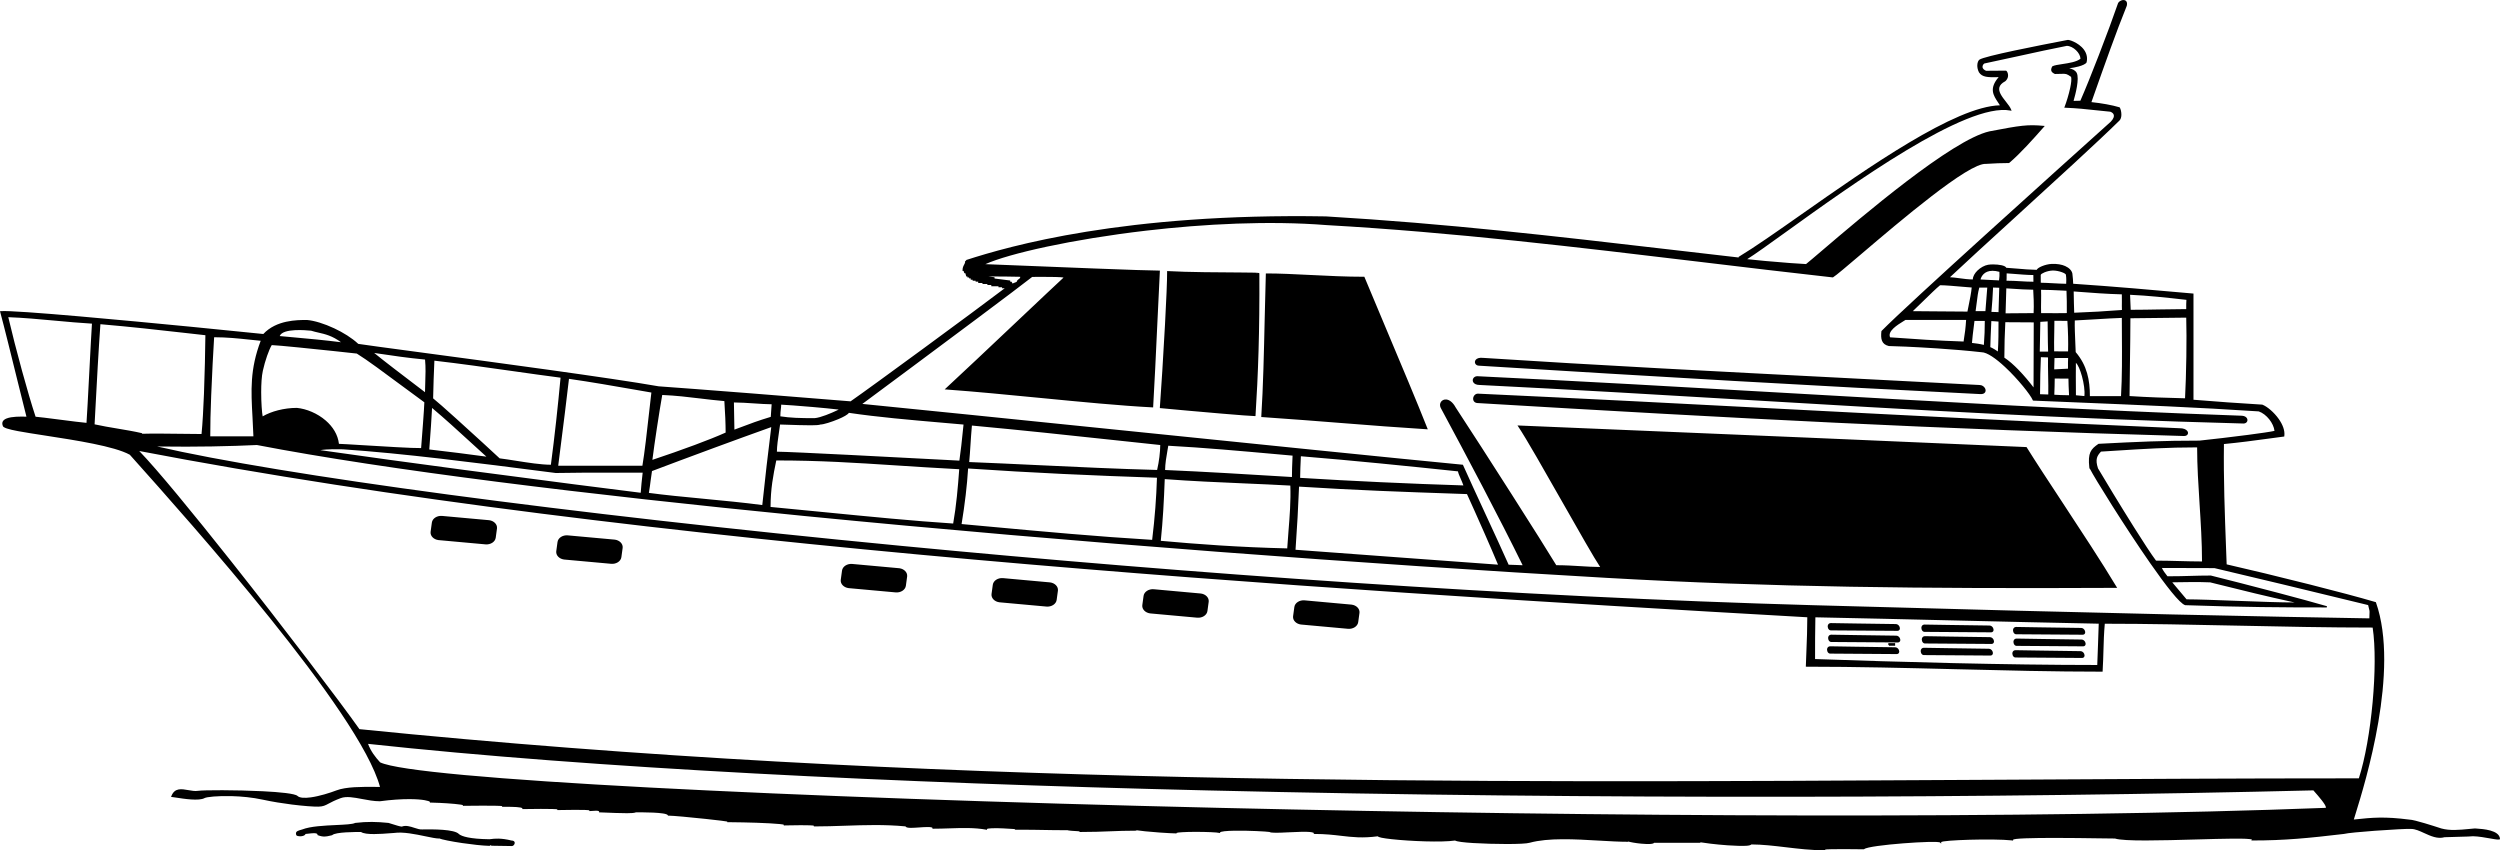 <?xml version="1.0" encoding="utf-8"?>
<!-- Generator: Adobe Illustrator 21.1.0, SVG Export Plug-In . SVG Version: 6.00 Build 0)  -->
<svg version="1.1" id="MYAC" xmlns="http://www.w3.org/2000/svg" xmlns:xlink="http://www.w3.org/1999/xlink" x="0px" y="0px"
	 viewBox="0 0 428.741 145.823" enable-background="new 0 0 428.741 145.823" xml:space="preserve">
<g>
	<path fill-rule="evenodd" clip-rule="evenodd" d="M300.35,144.817c-0.108,0.134-0.431,0.207-0.897,0.234
		c-0.378,0.022-0.863,0.021-1.405,0.005c-0.543-0.016-1.14-0.048-1.743-0.087
		c-2.044-0.135-4.195-0.43-4.695-0.519v0.084h-7.938c-0.076,0.116-0.282,0.178-0.572,0.202
		c-0.207,0.017-0.466,0.018-0.75,0.008c-0.278-0.01-0.585-0.031-0.895-0.059
		c-0.949-0.085-1.913-0.269-2.23-0.372v0.053c-1.495,0-3.214-0.101-5.012-0.205
		c-4.128-0.241-8.675-0.507-11.879,0.368v0c-0.459,0.152-2.032,0.217-3.923,0.217v0
		c-1.865,0-4.046-0.063-5.777-0.168c-1.581-0.096-2.799-0.243-3.092-0.429c-2.33,0.343-7.743,0.11-10.869-0.231
		c-0.706-0.077-1.297-0.16-1.712-0.243c-0.35-0.07-0.587-0.154-0.68-0.252
		c-2.642,0.346-4.364,0.143-6.27-0.082c-1.317-0.155-2.723-0.321-4.586-0.321h-0.13l0.024-0.128
		c0.012-0.064-0.125-0.118-0.364-0.163c-0.791-0.148-2.525-0.063-4.09,0.015c-1.506,0.074-2.861,0.141-3.163-0.067
		c-0.452-0.077-3.627-0.258-5.982-0.214c-1.348,0.025-2.413,0.113-2.484,0.311l-0.034,0.096l-0.097-0.028
		c-0.368-0.106-2.246-0.181-4.02-0.181c-0.86,0-1.695,0.018-2.32,0.059c-0.573,0.037-0.953,0.079-0.975,0.118
		l-0.013,0.089h-0.093c-0.468,0-1.61-0.068-2.825-0.151c-1.687-0.116-3.52-0.309-3.977-0.393v0.076
		c-1.822,0-3.159,0.053-4.531,0.107c-1.454,0.058-2.952,0.117-5.108,0.117h-0.108v-0.108
		c0-0.032-0.725-0.037-1.325-0.094c-0.357-0.034-0.677-0.063-0.837-0.12v0.017c-1.742,0-2.8-0.02-3.911-0.041
		c-1.218-0.022-2.503-0.047-4.915-0.047l-0.107,0l-0-0.108c0-0.007-0.954-0.063-2.006-0.117
		c-0.346-0.018-0.701-0.031-1.035-0.035c-0.334-0.004-0.654,0-0.929,0.015c-0.476,0.027-0.803,0.07-0.803,0.137
		v0.13l-0.128-0.024c-1.975-0.371-4.135-0.3-6.35-0.227c-0.918,0.03-1.845,0.061-2.765,0.061h-0.108v-0.108
		c0-0.138-0.36-0.18-0.867-0.18v0c-0.418,0-0.926,0.036-1.429,0.071c-0.496,0.035-0.988,0.069-1.386,0.069
		c-0.497,0-0.86-0.061-0.949-0.253c-3.586-0.342-7.013-0.225-10.43-0.109c-1.724,0.058-3.445,0.117-5.175,0.117
		h-0.108v-0.108c0-0.082-1.088-0.102-2.247-0.102c-0.826,0-1.668,0.019-2.222,0.031
		c-0.282,0.006-0.492,0.011-0.579,0.011h-0.108v-0.108c0-0.087-1.039-0.176-2.422-0.256
		c-2.8-0.162-6.961-0.197-7.165-0.197h-0.108v-0.108c0-0.032-1.697-0.231-3.699-0.45
		c-2.593-0.285-5.687-0.563-6.393-0.563h-0.07l-0.029-0.065c-0.238-0.542-4.639-0.503-5.404-0.497l-0.086,0.001
		c-0.215,0.106-0.781,0.144-1.497,0.144c-1.174,0-2.787-0.068-3.792-0.111c-0.451-0.019-0.779-0.033-0.891-0.033
		h-0.108v-0.108c0-0.141-0.255-0.177-0.556-0.177c-0.203,0-0.429,0.019-0.625,0.036
		c-0.154,0.013-0.291,0.025-0.392,0.025h-0.108v-0.108c0-0.08-1.191-0.1-2.446-0.1
		c-0.877,0-1.765,0.018-2.343,0.029c-0.291,0.006-0.509,0.01-0.595,0.01h-0.108v-0.108
		c0-0.076-1.401-0.095-2.827-0.095c-0.983,0-1.952,0.017-2.539,0.027c-0.266,0.004-0.457,0.008-0.523,0.008
		l-0.108,0l-0-0.108c0-0.259-1.742-0.287-2.743-0.287v-0l-0.439,0.002l-0.184,0.001l-0.108,0.001
		v-0.108c0-0.072-1.664-0.089-3.317-0.089c-1.06,0-2.086,0.014-2.717,0.022l-0.583,0.007h-0.108v-0.108
		c0-0.061-0.614-0.143-1.425-0.223c-1.549-0.153-3.779-0.229-4.128-0.229l-0.101,0l-0.007-0.101l-0.001-0.01
		c-0.022-0.09-0.327-0.198-0.886-0.297c-0.615-0.109-1.515-0.183-2.668-0.183c-1.345,0-3.033,0.101-5.01,0.365
		l-0.014,0.001c-1.017,0-2.059-0.198-3.052-0.386c-1.393-0.264-2.69-0.509-3.65-0.154
		c-1.032,0.381-1.621,0.696-2.065,0.934c-0.613,0.327-0.96,0.513-1.781,0.53
		c-0.788,0.016-2.525-0.107-4.549-0.361c-1.582-0.199-3.343-0.478-4.966-0.833
		c-1.803-0.394-3.7-0.567-5.355-0.611c-2.41-0.064-4.298,0.141-4.636,0.333
		c-0.95,0.54-3.603,0.123-4.931-0.085c-0.32-0.05-0.561-0.088-0.68-0.097l-0.145-0.01l0.052-0.136
		c0.562-1.454,1.717-1.248,2.914-1.034v-0c0.56,0.1,1.132,0.202,1.638,0.123
		c0.961-0.15,6.566-0.157,11.091,0.067c3.016,0.149,5.567,0.408,5.984,0.803c0.38,0.361,1.253,0.39,2.275,0.251
		c1.499-0.203,3.304-0.773,4.406-1.197c1.651-0.637,4.398-0.617,6.636-0.6c0.277,0.002,0.539,0.004,0.839,0.004
		c-3.482-12.857-32.653-45.494-42.421-56.422l-0.488-0.546c-2.639-1.459-9.283-2.483-14.525-3.291
		c-1.777-0.274-3.394-0.523-4.649-0.758c-1.589-0.297-2.595-0.591-2.61-0.919
		c-0.244-0.636,0.082-1.022,0.661-1.254c0.886-0.354,2.39-0.325,3.199-0.31l0.198,0.004
		c-0.237-0.89-0.822-3.264-1.51-6.058c-1.043-4.237-2.326-9.444-2.993-11.907L0,53.375l0.128-0.012
		c1.175-0.109,6.694,0.3,13.508,0.893c12.1,1.053,28.339,2.69,31.521,3.024
		c2.238-2.405,5.804-2.404,7.396-2.402v-0h0.099l0.009,0c1.23,0.1,2.958,0.633,4.649,1.425
		c1.536,0.719,3.047,1.653,4.13,2.671c1.106,0.174,5.092,0.709,10.448,1.427
		c12.625,1.692,32.868,4.407,41.073,5.852c2.233,0.152,9.031,0.672,16.029,1.22
		c6.738,0.527,13.66,1.08,16.882,1.355c1.809-1.255,7.044-5.063,12.482-9.053
		c5.632-4.132,11.478-8.457,13.961-10.343h-0.354h-0.108v-0.108v-0.06h-0.509h-0.108v-0.108v-0.06h-1.125h-0.108
		v-0.108v-0.116h-0.564h-0.108v-0.108V48.702h-0.733h-0.108v-0.108V48.534h-0.621l-0.108,0l-0-0.108V48.31h-0.34
		h-0.108v-0.108v-0.06h-0.397h-0.108v-0.108v-0.06h-0.228h-0.108l-0-0.108v-0.116h-0.172h-0.108v-0.108v-0.06
		h-0.172h-0.108v-0.108v-0.06h-0.116h-0.084l-0.021-0.082c-0.047-0.188-0.093-0.336-0.141-0.478h-0.091h-0.076
		l-0.025-0.072l-0.044-0.123h0c-0.027-0.073-0.049-0.135-0.062-0.197h-0.073h-0.108v-0.108
		c0-0.462,0.141-0.721,0.268-0.956l0.001-0.001c0.094-0.173,0.18-0.332,0.18-0.557v-0.108h0.108h0.06v-0.06v-0.078
		l0.075-0.024c3.619-1.171,10.382-3.187,20.563-4.835c10.178-1.647,23.775-2.925,41.062-2.624h0.004
		c20.802,1.236,39.173,3.376,58.932,5.677c3.885,0.452,7.825,0.912,11.847,1.371v-0.048v-0.061l0.053-0.032
		c2.688-1.617,6.451-4.26,10.712-7.252c11.412-8.013,26.397-18.535,34.043-18.706
		c-0.1-0.161-0.207-0.322-0.313-0.481c-0.813-1.223-1.592-2.394,0.093-4.349l-0.406,0.004
		c-1.356,0.02-2.424,0.036-2.974-0.841l-0.005-0.009c-0.209-0.419-0.285-0.839-0.275-1.195
		c0.013-0.455,0.168-0.818,0.364-0.959l0,0c0.4-0.299,2.928-0.905,5.983-1.556
		c3.054-0.65,6.634-1.347,9.135-1.825l0.002-0c0.063-0.011,0.167-0.002,0.298,0.028
		c0.381,0.088,1.056,0.361,1.67,0.816c0.619,0.459,1.18,1.105,1.328,1.939c0.057,0.322,0.053,0.671-0.034,1.047
		l-0.009,0.025c-0.137,0.265-0.685,0.511-1.351,0.694c-0.51,0.141-1.095,0.25-1.615,0.306
		c0.566,0.149,0.996,0.311,1.282,0.801l0.004,0.009c0.235,0.499,0.186,1.397,0.028,2.341
		c-0.145,0.867-0.383,1.778-0.574,2.445c0.145-0.002,0.317-0.007,0.492-0.012c0.237-0.006,0.481-0.013,0.671-0.015
		c0.828-1.876,2.015-4.827,3.185-7.853c1.276-3.299,2.533-6.693,3.284-8.887l0.009-0.02
		c0.15-0.254,0.454-0.443,0.745-0.496c0.128-0.023,0.257-0.021,0.372,0.012c0.121,0.035,0.227,0.105,0.301,0.214
		c0.109,0.159,0.148,0.401,0.069,0.742l-0.005,0.016c-1.782,4.386-3.877,10.321-5.638,15.312l-0.423,1.199
		c0.889,0.094,1.758,0.218,2.559,0.364c0.841,0.153,1.607,0.33,2.247,0.521l0.062,0.049
		c0.154,0.263,0.281,0.775,0.27,1.258c-0.009,0.379-0.104,0.747-0.338,0.977
		c-3.695,3.634-11.249,10.528-18.012,16.701c-4.487,4.095-8.628,7.875-11.048,10.159
		c0.482,0.021,1.023,0.093,1.595,0.17c0.739,0.099,1.531,0.206,2.307,0.215c0.038-0.548,0.356-1.08,0.795-1.514
		c0.53-0.524,1.243-0.91,1.847-1.009h0c0.242-0.039,0.54-0.058,0.853-0.058c0.492,0,1.028,0.047,1.449,0.14
		c0.417,0.091,0.731,0.237,0.809,0.437c0.698,0.043,1.341,0.098,1.972,0.152c1.067,0.092,2.102,0.182,3.248,0.199
		c0.097-0.207,0.448-0.439,0.901-0.625c0.491-0.201,1.112-0.363,1.647-0.387c0.982-0.044,1.764,0.11,2.342,0.368
		c0.709,0.317,1.118,0.794,1.222,1.26l0.002,0.01c0.044,0.336,0.074,0.635,0.096,0.931
		c0.02,0.264,0.034,0.535,0.047,0.832c3.556,0.24,6.936,0.503,10.288,0.782
		c3.303,0.275,6.706,0.578,10.243,0.893l0.099,0.009l-0,0.098c-0.011,2.414-0.004,5.516,0.002,8.642
		c0.007,3.412,0.014,6.855-0.002,9.468c4.741,0.391,7.218,0.548,11.232,0.801l0.547,0.035l0.031,0.007
		c0.806,0.307,1.996,1.292,2.824,2.472c0.647,0.922,1.078,1.968,0.943,2.912l-0.012,0.081l-0.081,0.01
		c-0.913,0.119-1.815,0.242-2.702,0.362c-2.482,0.337-4.855,0.659-7.56,0.918
		c-0.082,5.984,0.145,12.011,0.368,17.965c0.033,0.891,0.067,1.782,0.099,2.669
		c3.57,0.811,9.064,2.136,14.296,3.461c4.34,1.099,8.503,2.2,11.241,3.01l0.053,0.016l0.018,0.052
		c4.096,11.684-1.848,30.899-3.496,36.227c-0.131,0.423-0.236,0.76-0.305,0.995
		c1.644-0.179,2.961-0.308,4.38-0.329c1.462-0.021,3.031,0.072,5.177,0.346c0.808,0.004,4.344,1.155,5.25,1.45
		v0l0.211,0.068c1.456,0.4,3.063,0.246,4.702,0.089c0.356-0.034,0.716-0.069,1.029-0.094h0.016l0.202,0.013
		c1.206,0.079,3.99,0.261,4.102,1.768l-0.003,0.032c-0.045,0.192-0.687,0.077-1.552-0.077
		c-0.942-0.168-2.17-0.388-3.086-0.4c-0.608,0.051-1.067,0.061-1.938,0.082
		c-0.655,0.015-1.548,0.037-2.928,0.086c-1.192,0.345-2.386-0.203-3.51-0.718c-0.779-0.357-1.525-0.699-2.19-0.699
		l-0.013-0.001c-0.466-0.055-3.443,0.105-6.276,0.314c-2.399,0.177-4.691,0.391-5.261,0.54l-0.015,0.003
		c-3.04,0.358-5.579,0.639-8.04,0.829c-2.465,0.191-4.858,0.292-7.608,0.292h-0.237l0.129-0.148
		c-0.533-0.281-4.875-0.159-9.698-0.023c-5.787,0.163-12.263,0.345-13.804-0.165
		c-0.569-0-1.6-0.015-2.877-0.034c-2.087-0.03-4.841-0.07-7.426-0.07c-3.807,0-7.17,0.068-7.17,0.332
		v0.122l-0.121-0.015l-0.189-0.022c-1.444-0.156-4.456-0.182-7.115-0.105c-2.596,0.076-4.848,0.227-4.904,0.421
		v0.251l-0.184-0.184l-0.001-0.002l-0.001-0.002c-0.202-0.211-3.249-0.107-6.353,0.135
		c-3.107,0.242-6.253,0.629-6.658,0.986l-0.005,0.005l-0.074,0.03l-0.535-0.007
		c-0.636-0.009-1.72-0.026-2.831-0.026c-1.629,0-3.251,0.018-3.251,0.093v0.108h-0.108
		c-2.283,0-4.517-0.267-6.685-0.525C304.206,145.056,302.243,144.823,300.35,144.817L300.35,144.817z M75.29,143.805
		c-0.505,0-1.339-0.175-2.318-0.38c-1.699-0.356-3.842-0.804-5.4-0.574l-0.016,0.001
		c-0.109,0-0.371,0.021-0.719,0.049c-1.389,0.111-4.157,0.333-4.921-0.217h-0.042v-0
		c-0.88-0.001-4.314-0.004-4.893,0.531l-0.051,0.027c-0.126,0.026-0.242,0.054-0.353,0.08l-0.001,0.001
		c-0.619,0.146-1.13,0.267-2.06-0.085l-0.07-0.026v-0.074c0-0.193-0.272-0.248-0.619-0.248
		c-0.292,0-0.633,0.042-0.93,0.078c-0.188,0.023-0.359,0.044-0.493,0.052c-0.02,0.06-0.056,0.112-0.105,0.159
		c-0.09,0.086-0.227,0.148-0.38,0.188c-0.146,0.038-0.311,0.057-0.466,0.057v-0
		c-0.265,0-0.513-0.058-0.62-0.171l-0.024-0.04c-0.164-0.491,0.07-0.664,0.502-0.807
		c0.1-0.033,0.198-0.062,0.303-0.092l0.213-0.062c1.399-0.552,3.811-0.666,5.828-0.761
		c1.514-0.071,2.805-0.132,3.238-0.354l0.036-0.011c1.029-0.122,1.943-0.173,2.853-0.168
		c0.908,0.005,1.814,0.066,2.831,0.168l0.02,0.004c0.16,0.046,0.373,0.114,0.605,0.187v-0
		c0.614,0.195,1.368,0.434,1.666,0.444c0.693-0.268,1.443-0.024,2.156,0.208c0.49,0.16,0.963,0.314,1.362,0.278
		l0.009-0.001l0.308-0.003c1.313-0.016,5.263-0.064,5.987,0.816c0.254,0.193,0.704,0.394,1.502,0.555
		c0.819,0.166,1.997,0.288,3.692,0.313v-0c0.067,0,0.163-0.013,0.288-0.029c0.554-0.073,1.657-0.216,3.538,0.253
		c0.267,0.004,0.417,0.098,0.485,0.228c0.038,0.072,0.048,0.154,0.038,0.234c-0.01,0.074-0.039,0.15-0.08,0.217
		c-0.101,0.165-0.283,0.29-0.467,0.265l-0.581-0.011c-0.75-0.015-2.024-0.042-2.726-0.042v0
		c-0.185,0-0.32-0.091-0.373-0.104l-0.02,0.001c-0.003,0.003-0.005,0.007-0.005,0.014v0.111l-0.111-0.003
		c-1.228-0.035-3.012-0.241-4.638-0.478c-1.873-0.273-3.546-0.616-3.978-0.805V143.805L75.29,143.805z
		 M63.999,129.263c0.37,0.548,0.783,1.036,1.19,1.475c5.839,2.86,69.476,6.061,143.926,7.806
		c65.531,1.537,139.433,1.945,189.671,0.001l0.004-0c0.069,0,0.099-0.025,0.099-0.069h-0
		c0-0.484-1.354-2.018-1.927-2.667c-0.097-0.11-0.175-0.197-0.224-0.262c-53.14,1.32-123.108,1.602-189.646,0.009
		c-53.8-1.288-105.36-3.803-143.972-7.986C63.349,128.192,63.655,128.753,63.999,129.263L63.999,129.263z
		 M39.581,96.182c8.979,11.331,18.671,24.066,22.06,28.864c96.616,9.765,187.936,9.227,279.676,8.685
		c21.051-0.124,42.125-0.249,63.217-0.249c1.083-3.35,1.922-8.224,2.364-13.066
		c0.439-4.805,0.489-9.576,0.005-12.789c-7.585-0.001-15.454-0.168-23.272-0.333
		c-7.707-0.163-15.366-0.325-22.667-0.326c-0.147,1.677-0.186,3.05-0.227,4.514
		c-0.031,1.098-0.063,2.247-0.143,3.606l-0.006,0.102h-0.102c-8.264,0-16.679-0.212-25.129-0.424
		c-8.517-0.214-17.07-0.429-25.553-0.429h-0.112l0.004-0.111c0.028-0.844,0.061-1.676,0.094-2.501
		c0.08-2.012,0.159-3.983,0.155-5.865c-43.027-2.451-93.043-5.451-143.091-9.909
		c-49.952-4.449-99.921-10.35-142.975-18.604C26.98,80.545,33.094,87.997,39.581,96.182L39.581,96.182z
		 M311.33,105.867c-0.052,2.28-0.053,4.809-0.053,7.157c7.189,0.253,15.373,0.507,23.712,0.699
		c8.346,0.191,16.853,0.32,24.682,0.321c0.043-1.123,0.088-2.298,0.129-3.472c0.043-1.223,0.085-2.445,0.123-3.611
		c-8.195-0.162-16.569-0.361-24.908-0.56C327.027,106.211,319.066,106.021,311.33,105.867L311.33,105.867z
		 M323.839,110.632v-0.224v-0.108h0.108h0.953h0.108v0.108v0.224v0.108h-0.108h-0.953v-0.108H323.839L323.839,110.632z
		 M345.752,108.776c-0.223-0.006-0.393-0.178-0.473-0.392c-0.031-0.083-0.05-0.173-0.053-0.263
		c-0.003-0.091,0.01-0.182,0.041-0.264h0c0.069-0.184,0.223-0.324,0.483-0.337h0.006
		c1.443,0.02,2.871,0.046,4.286,0.07c2.325,0.041,4.616,0.081,6.866,0.098c0.287,0.001,0.514,0.201,0.624,0.429
		c0.037,0.078,0.062,0.161,0.07,0.241c0.009,0.084,0.001,0.166-0.026,0.238v0.001
		c-0.054,0.143-0.177,0.246-0.382,0.258l-0.006,0c-1.523,0-3.455-0.02-5.434-0.039
		c-2.054-0.02-4.163-0.042-5.998-0.042L345.752,108.776L345.752,108.776z M330.036,108.365
		c-0.223-0.006-0.393-0.178-0.473-0.392c-0.031-0.083-0.05-0.173-0.053-0.263
		c-0.003-0.091,0.01-0.182,0.041-0.264h0c0.069-0.184,0.223-0.324,0.483-0.337h0.006
		c1.443,0.02,2.871,0.046,4.286,0.07c2.325,0.041,4.616,0.081,6.866,0.098c0.287,0.001,0.514,0.201,0.624,0.429
		c0.037,0.078,0.062,0.161,0.07,0.242c0.009,0.084,0.001,0.166-0.026,0.238v0.001
		c-0.054,0.143-0.177,0.246-0.382,0.258l-0.006,0c-1.523,0-3.455-0.02-5.434-0.039
		c-2.054-0.021-4.163-0.042-5.998-0.042L330.036,108.365L330.036,108.365z M313.971,108.111
		c-0.223-0.006-0.393-0.178-0.473-0.392c-0.031-0.083-0.05-0.173-0.053-0.262
		c-0.003-0.091,0.01-0.182,0.041-0.264h0c0.069-0.184,0.223-0.324,0.483-0.337h0.006
		c1.443,0.02,2.871,0.045,4.286,0.07c2.325,0.041,4.616,0.081,6.866,0.098c0.287,0.001,0.514,0.201,0.624,0.429
		c0.037,0.078,0.062,0.161,0.07,0.241c0.009,0.084,0.001,0.166-0.026,0.238v0.001
		c-0.054,0.143-0.177,0.246-0.382,0.258l-0.006,0c-1.523,0-3.454-0.019-5.434-0.039
		c-2.054-0.02-4.163-0.042-5.998-0.042L313.971,108.111L313.971,108.111z M36.351,76.562
		c-2.729,0.046-5.829,0.058-9.391,0.009c21.078,4.87,69.79,11.473,127.371,17.02
		c49.617,4.779,105.821,8.774,156.604,10.199c26.917,0.755,46.587,1.248,61.629,1.588
		c14.98,0.339,25.376,0.526,33.773,0.671c0.002-0.398,0.016-0.649,0.025-0.831
		c0.024-0.443,0.024-0.468-0.236-1.449c-0.597-0.155-7.671-1.872-14.507-3.517
		c-4.875-1.173-9.64-2.312-11.848-2.821c-1.244,0-2.578-0.006-3.998-0.012c-1.535-0.006-3.171-0.013-5.018-0.014
		c0.254,0.526,0.589,0.951,0.857,1.292v0l0.105,0.135c1.677-0.001,2.865-0.035,4.003-0.068
		c1.069-0.031,2.098-0.06,3.42-0.06l0.026,0.003c2.191,0.546,6.986,1.767,11.629,2.994
		c3.082,0.815,6.105,1.634,8.27,2.264l-0.03,0.211c-3.887,0-7.426-0.011-11.271-0.065
		c-3.831-0.054-7.948-0.151-12.99-0.322l-0.026-0.004c-0.909-0.261-3.297-3.331-5.976-7.174h-0.001
		c-4.408-6.323-9.635-14.759-10.319-16.145c-0.093-0.033-0.104-0.134-0.112-0.223h-0.02l-0.01-0.097
		c-0.133-1.241-0.074-2.015,0.183-2.596c0.26-0.587,0.714-0.966,1.371-1.418l0.056-0.019
		c3.311-0.175,6.076-0.312,8.794-0.405c2.718-0.093,5.383-0.142,8.487-0.142c2.268-0.238,5.58-0.626,8.321-0.984
		c2.094-0.274,3.851-0.528,4.548-0.685c-0.078-0.658-0.415-1.372-0.898-1.98
		c-0.494-0.623-1.138-1.133-1.807-1.362c-10.33-0.681-20.926-1.117-31.627-1.557
		c-2.337-0.096-4.68-0.193-7.025-0.292l-0.069-0.003l-0.026-0.063c-0.403-0.956-2.557-3.646-4.761-5.699
		c-1.527-1.422-3.071-2.535-4.05-2.535l-0.012-0.001c-2.318-0.265-5.003-0.482-7.503-0.649
		c-4.049-0.27-7.61-0.409-8.345-0.409l-0.024-0.003c-0.626-0.146-0.981-0.453-1.161-0.895
		c-0.174-0.428-0.177-0.979-0.107-1.632l0.03-0.064c4.601-4.678,30.316-27.796,38.233-34.914l1.063-0.956
		c0.255-0.265,0.412-0.504,0.49-0.716c0.059-0.163,0.071-0.309,0.043-0.436
		c-0.027-0.124-0.093-0.234-0.189-0.326c-0.104-0.1-0.244-0.182-0.408-0.243
		c-0.934-0.085-1.751-0.174-2.542-0.26c-1.617-0.176-3.13-0.341-5.208-0.426l-0.151-0.006l0.055-0.141
		c0.294-0.757,0.718-2.098,0.964-3.262c0.17-0.805,0.255-1.52,0.153-1.884c-0.771-0.548-0.877-0.545-1.723-0.515
		c-0.261,0.009-0.592,0.022-1.032,0.022l-0.049-0.012l-0.058-0.03c-0.039-0.02-0.084-0.043-0.126-0.067
		c-0.295-0.168-0.649-0.477-0.252-1.173l0.044-0.043c0.328-0.17,0.96-0.265,1.681-0.373
		c1.124-0.169,2.471-0.371,3.126-0.922c-0.019-0.503-0.331-1.038-0.767-1.456c-0.456-0.436-1.047-0.742-1.578-0.746
		c-2.36,0.454-5.397,1.12-8.446,1.789c-1.94,0.425-3.886,0.853-5.693,1.232c-0.096,0.052-0.203,0.169-0.266,0.316
		c-0.031,0.073-0.051,0.153-0.052,0.235c-0.001,0.081,0.016,0.166,0.057,0.249c0.079,0.16,0.248,0.319,0.552,0.453
		c0.718-0,1.35-0.008,1.937-0.015c0.534-0.006,1.034-0.013,1.468-0.013l0.071,0.028
		c0.018,0.016,0.037,0.035,0.054,0.054c0.122,0.141,0.232,0.394,0.244,0.681c0.013,0.287-0.068,0.613-0.324,0.903
		l-0-0c-0.044,0.05-0.094,0.099-0.148,0.146l-0.02,0.014c-1.214,0.64-1.192,1.423-0.778,2.209
		c0.228,0.433,0.575,0.875,0.905,1.295c0.388,0.494,0.755,0.962,0.903,1.379l0.063,0.179l-0.185-0.037
		c-7.535-1.476-27.325,12.771-38.501,20.817c-2.933,2.111-5.274,3.797-6.651,4.663
		c0.302,0.045,1.531,0.166,3.029,0.306c2.777,0.26,6.448,0.525,7.059,0.536c0.514-0.41,1.472-1.229,2.751-2.32
		c6.712-5.729,22.252-18.992,28.703-20.44l0.003-0.001c2.7-0.516,4.331-0.816,5.633-0.954
		c1.303-0.139,2.272-0.116,3.64,0.01l0.211,0.019l-0.14,0.159c-0.924,1.047-1.943,2.195-2.963,3.277
		c-1.022,1.085-2.049,2.106-2.985,2.899l-0.07,0.026c-0.634,0-1.273,0.015-1.874,0.037
		c-0.764,0.028-1.477,0.07-2.046,0.108h-0.015c-2.958-0.21-14.657,9.746-21.431,15.511
		c-2.443,2.079-4.248,3.615-4.785,3.942l-0.068,0.015c-7.514-0.835-15.077-1.743-22.696-2.657
		c-20.966-2.515-42.367-5.083-64.05-6.309h-0.003c-9.882-0.787-21.012-0.215-30.994,0.95
		c-12.671,1.48-23.489,3.916-27.564,5.745c6.497,0.263,13.277,0.536,18.751,0.744
		c5.601,0.213,9.852,0.359,11.066,0.359h0.114l-0.006,0.113c-0.138,2.616-0.287,5.842-0.443,9.188
		c-0.23,4.958-0.473,10.184-0.705,14.056l-0.006,0.107l-0.107-0.006c-5.452-0.279-12.3-0.945-19.276-1.624
		c-5.491-0.534-11.063-1.076-16.118-1.444l-0.249-0.018l0.184-0.169c2.176-1.995,7.688-7.204,12.44-11.696
		c3.653-3.452,6.859-6.481,7.758-7.303c-0.242-0.111-2.186-0.13-3.673-0.13c-0.61,0-1.108,0.005-1.42,0.008
		l-0.278,0.002c-1.365,1.075-5.09,3.878-9.501,7.176c-7.018,5.247-15.88,11.826-19.628,14.604
		c8.9,0.878,25.545,2.581,43.22,4.389c23.214,2.375,48.203,4.933,59.711,6.036l0.062,0.006l0.026,0.058
		c0.966,2.176,2.39,5.253,3.821,8.347c1.49,3.221,2.989,6.463,3.996,8.738c0.4,0.002,0.83,0.024,1.258,0.045h0
		c0.387,0.02,0.774,0.04,1.143,0.045c-2.01-4.098-4.405-8.771-6.846-13.436
		c-2.465-4.711-4.988-9.439-7.209-13.563l-0.002-0.004c-0.188-0.384-0.134-0.769,0.071-1.043
		c0.095-0.127,0.224-0.231,0.376-0.297c0.15-0.066,0.325-0.097,0.511-0.081c0.499,0.043,1.101,0.423,1.613,1.365
		c2.353,3.581,6.133,9.453,9.595,14.882c3.418,5.36,6.529,10.291,7.66,12.171
		c1.506,0.002,2.856,0.085,4.152,0.164c1.141,0.07,2.241,0.138,3.373,0.145c-0.991-1.471-3.632-6.12-6.408-11.004
		c-3.078-5.417-6.322-11.125-7.654-13.094l-0.12-0.177l0.213,0.009c8.97,0.364,30.2,1.258,49.474,2.076
		c18.59,0.79,35.361,1.511,37.56,1.622l0.057,0.003l0.03,0.048c1.595,2.558,3.757,5.846,6.061,9.347
		c3.242,4.929,6.764,10.284,9.352,14.585l0.098,0.162l-0.19,0.001c-16.688,0.078-31.47,0.052-45.6-0.195
		c-14.134-0.247-27.616-0.714-41.701-1.516c-40.499-2.308-91.613-6.084-137.672-10.617
		c-37.431-3.684-71.522-7.868-93.86-12.17C41.861,76.421,39.329,76.512,36.351,76.562L36.351,76.562z
		 M373.582,101.113c0.38,0.445,0.809,0.947,1.405,1.671c1.846,0.002,5.156,0.126,8.57,0.255
		c3.826,0.143,7.784,0.293,9.955,0.28c-4.893-1.063-8.77-2.028-13.253-3.143l-1.217-0.302
		c-1.875-0.092-4.52-0.043-5.907-0.018l-0.6,0.011C372.899,100.314,373.219,100.688,373.582,101.113
		L373.582,101.113z M222.531,88.719c-0.099,1.773-0.214,3.59-0.353,5.562c6.36,0.471,12.149,0.9,17.803,1.316
		c5.629,0.414,11.127,0.818,16.924,1.241c-0.567-1.37-1.409-3.315-2.277-5.29v-0
		c-1.173-2.67-2.393-5.386-3.046-6.813l-1.266-0.044c-10.232-0.353-17.485-0.604-27.533-1.236
		C222.711,85.24,222.629,86.958,222.531,88.719L222.531,88.719z M365.973,90.426c1.531,2.433,2.953,4.622,3.776,5.72
		c1.35,0.001,2.663,0.037,3.974,0.072h0c1.284,0.035,2.569,0.07,3.915,0.072
		c-0.004-3.341-0.215-6.639-0.424-9.914c-0.207-3.232-0.412-6.444-0.416-9.652
		c-5.118,0.004-9.249,0.267-13.795,0.556c-0.872,0.056-1.761,0.113-2.691,0.169
		c-0.326,0.353-0.583,0.677-0.695,1.097c-0.116,0.433-0.082,0.979,0.183,1.778
		C360.815,82.045,363.535,86.55,365.973,90.426L365.973,90.426z M199.495,87.532
		c-0.105,1.723-0.24,3.425-0.424,5.217c3.086,0.28,6.441,0.557,10.061,0.787
		c3.626,0.231,7.505,0.415,11.623,0.511c0.055-0.933,0.133-1.907,0.213-2.912c0.203-2.536,0.423-5.267,0.319-7.86
		c-2.518-0.142-5.15-0.256-7.854-0.372c-4.437-0.19-9.071-0.389-13.683-0.736
		C199.678,84.058,199.601,85.81,199.495,87.532L199.495,87.532z M165.613,84.902
		c-0.192,1.632-0.429,3.296-0.704,4.971c1.605,0.147,3.19,0.293,4.759,0.437
		c9.519,0.878,18.469,1.705,27.922,2.274c0.235-1.947,0.413-3.736,0.546-5.478c0.133-1.738,0.222-3.427,0.278-5.177
		c-5.591-0.189-10.916-0.398-16.226-0.652c-5.317-0.255-10.62-0.557-16.161-0.933
		C165.935,81.831,165.794,83.355,165.613,84.902L165.613,84.902z M132.437,82.772
		c-0.176,1.277-0.285,2.616-0.29,4.167c3.107,0.294,6.137,0.593,9.097,0.884c7.902,0.779,15.312,1.51,22.223,1.96
		c0.269-1.52,0.472-3.076,0.636-4.639c0.163-1.552,0.288-3.122,0.402-4.672c-4.006-0.211-7.523-0.44-10.814-0.654
		c-7.052-0.459-13.072-0.85-20.561-0.853c-0.272,1.309-0.516,2.527-0.693,3.807V82.772L132.437,82.772z
		 M111.581,82.427c-0.078,0.622-0.162,1.291-0.299,2.103c2.686,0.365,5.958,0.678,9.328,1
		c3.447,0.33,6.997,0.67,10.119,1.084c0.251-2.34,0.491-4.55,0.741-6.738c0.248-2.173,0.507-4.343,0.798-6.63
		c-3.029,1.08-6.452,2.327-9.711,3.528c-4.265,1.572-8.264,3.07-10.743,4.012
		C111.718,81.341,111.651,81.866,111.581,82.427L111.581,82.427z M94.935,81.071
		c-13.648-1.755-25.813-3.32-36.114-4.015l-0.006,0H58.809l-0.153-0.003h-0.001
		c-0.567-0.015-2.463-0.064-3.729,0.145c7.338,1.055,16.252,2.269,24.797,3.407
		c13.527,1.801,26.162,3.414,30.155,3.903c0.055-0.925,0.198-2.204,0.305-3.162l0.032-0.289
		c-1.877,0.006-3.566,0.003-5.177,0.001c-3.247-0.004-6.182-0.009-9.727,0.06l-0.015-0.001L94.935,81.071
		L94.935,81.071z M223.089,78.409c-0.056,1.227-0.117,2.558-0.12,3.541c4.471,0.278,9.146,0.528,13.81,0.744
		c4.817,0.223,9.626,0.411,14.19,0.555c-0.125-0.374-0.303-0.78-0.469-1.159
		c-0.22-0.501-0.421-0.957-0.461-1.252c-4.484-0.472-8.934-0.933-13.398-1.368
		c-4.451-0.434-8.943-0.846-13.543-1.224L223.089,78.409L223.089,78.409z M200.21,77.286
		c-0.19,1.088-0.387,2.221-0.399,3.317c3.322,0.142,6.843,0.325,10.489,0.532
		c3.654,0.207,7.433,0.438,11.263,0.672c0.003-1.141,0.039-2.025,0.083-3.058l0.025-0.609l-2.757-0.247
		c-6.381-0.572-12.476-1.119-18.559-1.451c-0.047,0.286-0.096,0.564-0.144,0.843V77.286L200.21,77.286z
		 M166.432,76.322c-0.067,1.04-0.129,2.021-0.218,2.919c3.676,0.143,7.615,0.33,11.677,0.522
		c6.739,0.32,13.818,0.655,20.55,0.833c0.174-0.762,0.303-1.513,0.39-2.212c0.096-0.764,0.143-1.468,0.147-2.064
		c-2.939-0.309-5.757-0.613-8.557-0.913c-7.513-0.808-14.897-1.602-23.742-2.425
		C166.573,74.129,166.5,75.256,166.432,76.322L166.432,76.322z M96.879,70.788c-0.418,3.376-0.891,7.098-1.147,9.081
		h14.438c0.381-2.238,0.792-5.924,1.145-9.097c0.143-1.281,0.277-2.479,0.394-3.453
		c-0.898-0.154-1.803-0.314-2.735-0.476c-3.668-0.64-7.719-1.348-11.395-1.874
		C97.421,66.371,97.161,68.514,96.879,70.788L96.879,70.788z M78.245,71.799c2.983,2.688,6.615,6.027,7.442,6.806
		c0.867,0.107,1.834,0.261,2.829,0.418c2.042,0.323,4.207,0.667,5.958,0.679c0.327-2.458,0.625-4.954,0.901-7.454
		c0.276-2.506,0.528-5.008,0.758-7.476c-2.563-0.33-5.356-0.726-8.246-1.136c-4.407-0.625-9.044-1.282-13.391-1.782
		c-0.054,1.134-0.094,2.155-0.128,3.18c-0.034,1.049-0.062,2.104-0.089,3.283
		C74.832,68.746,76.418,70.152,78.245,71.799L78.245,71.799z M133.601,74.06c-0.17,1.148-0.355,2.397-0.367,3.401
		c2.778,0.027,21.154,0.998,28.487,1.386l2.808,0.148c0.102-0.661,0.218-1.588,0.329-2.557
		c0.153-1.328,0.297-2.721,0.383-3.629c-1.193-0.105-2.356-0.207-3.489-0.305
		c-5.951-0.515-11.137-0.964-16.173-1.705c-0.172,0.3-0.927,0.712-1.806,1.081
		c-1.156,0.486-2.542,0.92-3.055,0.92v-0.001c-0.24,0.101-0.859,0.137-1.642,0.137
		c-1.216,0-2.87-0.056-4.045-0.096c-0.558-0.019-1.006-0.034-1.251-0.037
		C133.73,73.196,133.666,73.621,133.601,74.06L133.601,74.06z M112.647,73.455
		c-0.293,1.931-0.579,3.919-0.766,5.41c2.449-0.816,4.982-1.704,7.26-2.552c2.062-0.768,3.915-1.504,5.303-2.128
		c-0.001-0.775-0.024-1.636-0.059-2.501c-0.04-1-0.098-2.01-0.16-2.899
		c-1.472-0.125-2.839-0.29-4.198-0.454c-2.052-0.247-4.087-0.492-6.455-0.595
		C113.357,68.931,112.997,71.148,112.647,73.455L112.647,73.455z M73.907,73.099
		c-0.098,1.455-0.204,2.9-0.289,3.981c1.685,0.189,3.347,0.391,5.013,0.604
		c1.588,0.202,3.173,0.413,4.785,0.628c-0.953-0.856-1.909-1.732-2.871-2.614
		c-2.087-1.912-4.207-3.853-6.447-5.736C74.049,70.913,73.98,72.009,73.907,73.099L73.907,73.099z M55.863,72.123
		c1.195,1.036,2.082,2.397,2.264,3.994c0.532,0.013,2.155,0.112,4.138,0.234c3.611,0.222,8.416,0.518,9.954,0.494
		l0.002-0.025c0.104-1.324,0.535-6.813,0.552-7.827c-1.111-0.799-2.473-1.811-3.891-2.864
		c-2.869-2.131-5.969-4.433-7.693-5.493c-1.286-0.146-6.18-0.674-9.977-1.05
		c-2.218-0.22-4.067-0.389-4.61-0.402c-0.241,0.403-0.525,1.065-0.795,1.836c-0.277,0.792-0.54,1.7-0.729,2.561
		l-0,0.001c-0.209,0.923-0.285,2.313-0.285,3.681c0,1.78,0.128,3.518,0.251,4.142
		c0.744-0.435,1.654-0.794,2.643-1.046c1.021-0.26,2.128-0.407,3.226-0.407l0.01,0.001
		C52.563,70.112,54.436,70.886,55.863,72.123L55.863,72.123z M253.286,69.115c-0.303-0.048-0.492-0.209-0.584-0.413
		c-0.052-0.117-0.073-0.247-0.064-0.376c0.009-0.127,0.046-0.255,0.107-0.37c0.126-0.237,0.357-0.424,0.661-0.449
		h0.013c17.934,0.829,35.12,1.724,52.241,2.616c22.312,1.162,44.517,2.318,68.095,3.315
		c0.711-0.014,1.154,0.206,1.352,0.464c0.074,0.096,0.116,0.199,0.128,0.298v0
		c0.012,0.104-0.01,0.205-0.064,0.294c-0.102,0.168-0.32,0.286-0.637,0.28h-0.001
		c-20.993-0.587-40.234-1.341-59.759-2.279c-19.532-0.937-39.345-2.058-61.477-3.38L253.286,69.115L253.286,69.115
		z M36.218,67.84c-0.102,2.635-0.17,5.158-0.159,6.985h7.4c-0.039-1.157-0.1-2.247-0.157-3.285
		c-0.254-4.586-0.452-8.192,1.407-13.098c-0.691-0.064-1.345-0.133-1.991-0.202
		c-1.915-0.202-3.765-0.398-5.995-0.404C36.566,60.377,36.359,64.218,36.218,67.84L36.218,67.84z M20.155,73.5
		c1.41,0.237,2.817,0.472,4.105,0.768l0.084,0.019v0.086c0,0.046,1.383-0.041,3.15-0.012
		c2.484,0.04,5.719,0.071,7.069,0.072c0.18-1.861,0.316-4.314,0.417-6.895c0.137-3.503,0.211-7.237,0.244-10.049
		c-1.21-0.134-2.398-0.269-3.577-0.402c-4.606-0.519-9.091-1.026-14.426-1.486c-0.328,4.578-0.604,9.752-0.875,14.853
		l-0.123,2.318C17.471,73.05,18.816,73.275,20.155,73.5L20.155,73.5z M125.905,71.323
		c0.019,0.837,0.04,1.682,0.043,2.357l0.459-0.173c2.594-0.978,3.53-1.331,5.778-2.017
		c0.025-0.276,0.05-0.688,0.076-1.099v-0.001c0.024-0.387,0.049-0.775,0.074-1.059
		c-0.892-0.006-1.934-0.076-3.01-0.148c-1.162-0.078-2.364-0.158-3.46-0.163
		C125.867,69.679,125.886,70.497,125.905,71.323L125.905,71.323z M253.752,66.021
		c-0.56,0-0.904-0.19-1.067-0.433c-0.068-0.102-0.106-0.214-0.113-0.325
		c-0.008-0.111,0.014-0.223,0.062-0.324h0c0.105-0.222,0.338-0.397,0.666-0.423h0.014
		c17.841,0.854,35.406,1.863,52.838,2.863c26.252,1.507,52.207,2.998,78.325,3.916h0.003
		c0.462,0.028,0.746,0.222,0.872,0.45c0.051,0.092,0.077,0.192,0.078,0.288v0
		c0.001,0.097-0.023,0.193-0.07,0.278c-0.101,0.183-0.309,0.318-0.605,0.32h-0.003
		c-30.424-0.797-57.323-2.393-85.127-4.042C284.809,67.711,269.738,66.817,253.752,66.021L253.752,66.021z
		 M3.775,63.588c0.817,2.979,1.653,5.841,2.326,7.878c0.473,0.028,2.209,0.251,4.033,0.486
		c1.943,0.25,3.988,0.514,4.7,0.566c0.071-0.807,0.28-4.828,0.486-8.792c0.188-3.611,0.374-7.175,0.45-8.223
		c-1.993-0.112-4.12-0.308-6.276-0.507c-2.706-0.249-5.459-0.503-8.074-0.6
		C2.03,57.005,2.892,60.368,3.775,63.588L3.775,63.588z M139.356,69.798c-2.407-0.208-4.766-0.379-5.382-0.402
		c-0.006,0.28-0.035,0.522-0.065,0.782c-0.039,0.335-0.081,0.702-0.083,1.221c0.857,0.136,1.713,0.214,2.644,0.258
		c0.961,0.046,2.008,0.056,3.225,0.056c1.049-0.084,2.883-0.872,3.829-1.321c0.119-0.057,0.224-0.107,0.31-0.15
		C142.694,70.102,141.016,69.941,139.356,69.798L139.356,69.798z M144.173,70.176l-0,0.002v0L144.173,70.176
		L144.173,70.176z M216.308,71.412c0.32-5,0.456-11.074,0.581-16.704c0.061-2.734,0.12-5.364,0.196-7.71l0.003-0.105
		h0.104c2.233,0,4.805,0.128,7.51,0.263c2.995,0.149,6.156,0.307,9.207,0.307h0.072l0.028,0.067
		c0.959,2.321,2.244,5.373,3.622,8.644c2.559,6.078,5.439,12.914,7.167,17.297l0.062,0.157l-0.168-0.011
		c-4.945-0.306-9.522-0.667-14.419-1.053c-4.242-0.334-8.724-0.688-13.864-1.039l-0.107-0.007L216.308,71.412
		L216.308,71.412z M198.912,69.879c0.222-2.94,0.599-8.937,0.88-14.189c0.216-4.046,0.376-7.654,0.366-9.09
		l-0.001-0.115l0.115,0.007c3.228,0.195,9.323,0.226,12.861,0.244c1.707,0.009,2.843,0.013,2.843,0.14h-0
		c0.029,4.962-0.025,9.332-0.141,13.323c-0.117,3.996-0.296,7.611-0.518,11.059l-0.006,0.101h-0.102
		c-0.476,0-2.788-0.18-5.583-0.415c-3.725-0.314-8.35-0.73-10.617-0.949l-0.105-0.01L198.912,69.879L198.912,69.879
		z M215.757,46.867c-0.023-0.023-0.15-0.021-0.365-0.008C215.554,46.861,215.677,46.864,215.757,46.867
		L215.757,46.867z M357.932,64.013c0.358,1.244,0.479,2.55,0.476,3.92h5.338c0.197-3.3,0.175-6.912,0.153-10.365
		c-0.006-1.054-0.013-2.095-0.014-3.048c-1.27,0.041-2.913,0.141-4.546,0.24
		c-1.228,0.075-2.453,0.15-3.52,0.199c-0.035,0.981,0.036,2.613,0.103,4.182c0.018,0.421,0.036,0.84,0.052,1.242
		C356.954,61.535,357.567,62.742,357.932,64.013L357.932,64.013z M365.279,62.189
		c-0.029,1.998-0.058,3.966-0.069,5.734c1.504,0.101,3.15,0.179,4.784,0.241c1.639,0.062,3.267,0.108,4.732,0.142
		c0.104-1.928,0.186-4.558,0.224-7.161c0.036-2.446,0.034-4.871-0.019-6.671c-1.318,0.001-2.934,0.026-4.585,0.052
		c-1.744,0.027-3.526,0.055-4.989,0.057C365.356,56.913,365.317,59.578,365.279,62.189L365.279,62.189z
		 M352.354,66.258c-0.011,0.509-0.028,1.031-0.048,1.437c0.331,0.025,0.72,0.043,1.096,0.056h0
		c0.59,0.021,1.154,0.03,1.433,0.032c-0.029-0.498-0.056-1.062-0.076-1.614c-0.016-0.439-0.027-0.865-0.029-1.238
		c-0.397-0.001-0.913-0.005-1.386-0.008h-0.001c-0.354-0.003-0.689-0.005-0.967-0.005
		C352.372,65.273,352.365,65.761,352.354,66.258L352.354,66.258z M349.905,64.156
		c-0.028,1.241-0.045,2.517-0.046,3.45c0.399,0.021,0.873,0.045,1.413,0.048c0.023-0.91,0.001-2.064-0.021-3.21
		c-0.022-1.138-0.044-2.269-0.022-3.15c-0.321-0.004-0.802-0.022-1.091-0.033l-0.134-0.005
		C349.963,62.053,349.93,63.096,349.905,64.156L349.905,64.156z M356.011,67.266l0.003,0.52
		c0.113,0.01,0.302,0.028,0.509,0.048c0.349,0.034,0.756,0.074,0.941,0.089c0.104-0.871-0.091-2.21-0.414-3.387
		c-0.294-1.071-0.686-2.002-1.042-2.309C355.98,62.993,356.002,65.948,356.011,67.266L356.011,67.266z
		 M64.963,60.645l-0.794-0.118c1.72,1.412,4.931,3.854,7.086,5.492c0.678,0.516,1.257,0.956,1.631,1.243
		c0.004-0.524,0.024-1.067,0.043-1.62c0.046-1.27,0.094-2.601-0.035-3.978
		C69.87,61.378,67.381,61.006,64.963,60.645L64.963,60.645z M253.608,62.712c-0.304-0.011-0.52-0.17-0.613-0.376
		c-0.045-0.099-0.063-0.21-0.048-0.32v-0.001c0.015-0.108,0.061-0.217,0.141-0.314v-0.001
		c0.195-0.236,0.601-0.404,1.263-0.326c19.555,1.271,40.42,2.341,60.853,3.389
		c8.197,0.42,16.326,0.838,24.272,1.262v0c0.441,0.001,0.789,0.259,0.95,0.562
		c0.059,0.111,0.094,0.229,0.1,0.343c0.006,0.119-0.019,0.234-0.079,0.335c-0.121,0.203-0.381,0.341-0.813,0.321
		h-0.001c-14.284-0.7-28.181-1.449-42.309-2.258C283.191,64.521,268.825,63.652,253.608,62.712L253.608,62.712z
		 M343.785,58.238c-0.028,0.948-0.043,1.907-0.046,3.096c0.786,0.512,1.626,1.263,2.425,2.083
		c0.977,1.004,1.894,2.115,2.581,3.02c0.001-1.71,0.009-3.589,0.017-5.467c0.008-1.957,0.016-3.914,0.016-5.682
		c-0.753-0.001-1.57-0.008-2.393-0.015c-0.825-0.007-1.659-0.014-2.479-0.015
		C343.852,56.385,343.812,57.308,343.785,58.238L343.785,58.238z M352.315,62.308
		c-0.011,0.391-0.024,0.797-0.027,1.038c0.29-0.006,0.734-0.033,1.177-0.06c0.448-0.027,0.897-0.054,1.189-0.06
		l-0.001-0.255c-0.004-0.501-0.009-1.183,0.023-1.58c-0.518,0.001-0.994,0.005-1.424,0.009
		c-0.341,0.003-0.656,0.007-0.913,0.007C352.334,61.607,352.325,61.952,352.315,62.308L352.315,62.308z
		 M352.295,57.097c-0.021,1.072-0.043,2.172-0.015,3.159l1.01,0.003c0.42,0.002,0.868,0.004,1.376,0.004
		c0.023-0.827,0.022-1.667,0.004-2.491c-0.021-0.944-0.066-1.871-0.123-2.741c-0.507-0.001-0.966-0.007-1.378-0.013
		c-0.297-0.004-0.57-0.008-0.847-0.008c0.001,0.657-0.012,1.366-0.026,2.087V57.097L352.295,57.097z M341.459,56.137
		c-0.047,1.009-0.098,2.1-0.127,3.394c0.155,0.061,0.434,0.203,0.714,0.368c0.206,0.121,0.415,0.256,0.58,0.378
		c0.054-0.787,0.082-1.641,0.097-2.497c0.015-0.884,0.015-1.795,0.015-2.631c-0.228-0.026-0.465-0.039-0.692-0.051
		c-0.189-0.01-0.372-0.019-0.539-0.036C341.492,55.416,341.476,55.771,341.459,56.137L341.459,56.137z
		 M349.849,58.51c-0.018,0.787-0.033,1.481-0.037,1.786h1.431c-0.017-0.282-0.03-0.891-0.042-1.599
		c-0.022-1.358-0.036-3.069-0.039-3.578l-0.619,0.038l-0.635,0.041C349.91,55.711,349.877,57.234,349.849,58.51
		L349.849,58.51z M338.475,56.17c-0.103,0.81-0.216,1.695-0.289,2.642c0.327,0.037,0.655,0.076,0.999,0.13
		c0.337,0.052,0.682,0.118,1.042,0.207c0.057-0.732,0.097-1.416,0.122-2.084c0.025-0.673,0.035-1.338,0.036-2.03
		h-1.77C338.574,55.395,338.525,55.774,338.475,56.17L338.475,56.17z M53.261,56.706
		c-0.712-0.068-4.774-0.458-5.291,0.928c0.779,0.073,1.547,0.143,2.324,0.213c2.649,0.239,5.382,0.488,8.186,0.845
		c-1.501-1.108-2.698-1.383-3.845-1.646c-0.426-0.098-0.847-0.194-1.277-0.331l-0.095-0.009L53.261,56.706L53.261,56.706z
		 M326.443,55.077c-1.051,0.648-2.777,1.713-2.298,2.773c2.086,0.15,4.1,0.293,6.157,0.417
		c2.058,0.123,4.166,0.229,6.445,0.304c0.106-0.635,0.196-1.245,0.269-1.856c0.071-0.604,0.126-1.211,0.164-1.848
		h-10.398C326.686,54.927,326.568,54.999,326.443,55.077L326.443,55.077z M344.014,51.549
		c-0.03,0.76-0.061,1.529-0.064,2.188c0.691-0.001,1.432-0.01,2.201-0.018c0.867-0.01,1.769-0.02,2.606-0.02
		c0.038-0.694,0.035-1.483,0.015-2.208c-0.02-0.705-0.056-1.356-0.083-1.806
		c-1.121-0.005-2.379-0.088-3.535-0.164c-0.374-0.025-0.74-0.048-1.078-0.068
		C344.072,50.066,344.043,50.803,344.014,51.549L344.014,51.549z M350.04,51.673
		c-0.009,0.687-0.02,1.382,0.003,2.026l0.854,0.004c1.068,0.007,2.557,0.018,3.554-0.009
		c0.001-0.681,0.003-1.388-0.004-2.052c-0.007-0.652-0.022-1.266-0.052-1.779
		c-0.358-0.016-0.712-0.035-1.067-0.052c-1.08-0.054-2.174-0.108-3.293-0.111
		C350.059,50.314,350.05,50.991,350.04,51.673L350.04,51.673z M329.819,51.639
		c-0.628,0.614-1.252,1.225-1.782,1.724c0.995,0.002,2.333,0.017,3.776,0.032
		c1.843,0.02,3.862,0.042,5.594,0.043c0.05-0.261,0.118-0.593,0.189-0.945c0.22-1.081,0.483-2.384,0.542-3.187
		c-0.269-0.013-0.821-0.063-1.488-0.121c-1.323-0.116-3.095-0.272-3.933-0.268
		C332.07,49.437,330.937,50.546,329.819,51.639L329.819,51.639z M339.375,49.598h0
		c-0.117,0.459-0.213,0.833-0.568,3.764h1.684c0.049-0.59,0.097-1.219,0.144-1.847
		c0.058-0.764,0.116-1.529,0.173-2.196h-1.365C339.419,49.426,339.397,49.513,339.375,49.598L339.375,49.598z
		 M341.692,51.342c-0.049,0.732-0.109,1.49-0.169,2.147c0.325,0.002,0.576,0.014,0.797,0.024
		c0.147,0.007,0.281,0.014,0.419,0.016c0.004-0.504,0.035-1.336,0.065-2.154c0.028-0.79,0.056-1.569,0.06-2.028
		l-0.704-0.024l-0.357-0.012C341.78,49.887,341.741,50.607,341.692,51.342L341.692,51.342z M355.667,51.924
		c0.015,0.635,0.031,1.237,0.051,1.708c1.514-0.056,2.839-0.118,4.149-0.194c1.299-0.076,2.587-0.166,4.037-0.282
		c-0.021-0.403-0.014-0.89-0.008-1.369c0.006-0.47,0.011-0.933-0.009-1.307c-2.608-0.065-5.133-0.26-7.579-0.447
		l-0.678-0.052C355.639,50.596,355.652,51.277,355.667,51.924L355.667,51.924z M365.336,51.424
		c0.024,0.603,0.048,1.205,0.072,1.706c1.65-0.002,3.318-0.032,4.954-0.062c1.58-0.029,3.129-0.057,4.567-0.059
		l-0-0.138c-0.002-0.452-0.004-1.023,0.033-1.449c-1.809-0.203-3.452-0.387-5.018-0.534
		c-1.567-0.147-3.08-0.262-4.643-0.332L365.336,51.424L365.336,51.424z M173.516,48.378l0.124,0.248l0.704-0.282
		c0.119-0.328,0.254-0.408,0.382-0.484c0.094-0.055,0.183-0.107,0.255-0.354l-0.038-0.038
		c-1.818-0.051-3.648-0.054-5.432-0.054c0.304,0.041,0.628,0.08,0.952,0.121l0.095,0.012v0.095
		c0,0.023,0,0.046,0.005,0.07l0.001,0c0.003,0.016,0.009,0.034,0.017,0.055
		c0.772,0.102,1.621,0.209,2.472,0.315l0.001,0l0.101,0.013l0.094,0.012v0.095c0,0.023,0,0.047,0.005,0.07
		l0.001,0c0.003,0.013,0.007,0.029,0.013,0.046h0.154h0.067L173.516,48.378L173.516,48.378z M349.983,48.144
		l0.003,0.343c0.551,0.005,1.336,0.047,2.128,0.089c0.813,0.043,1.636,0.087,2.227,0.092
		c0.012-0.191,0.022-0.413,0.021-0.646c-0.001-0.275-0.018-0.575-0.063-0.875l-0.001-0.015
		c-0.001-0.135-0.288-0.303-0.676-0.447c-0.452-0.167-1.03-0.287-1.488-0.289h-0.002
		c-0.052-0.001-0.107-0.001-0.163,0.002h-0c-0.449,0.018-0.958,0.146-1.355,0.311
		c-0.367,0.153-0.632,0.325-0.638,0.45h0v0.01C349.977,47.528,349.981,47.87,349.983,48.144L349.983,48.144z
		 M344.128,47.374c0.003,0.229,0.006,0.471-0.021,0.766c0.921,0.004,1.674,0.048,2.411,0.091
		c0.704,0.042,1.396,0.083,2.206,0.086c-0.001-0.134-0.003-0.291-0.005-0.451
		c-0.004-0.252-0.008-0.51-0.006-0.696c-1.027-0.008-2.343-0.116-3.341-0.198
		c-0.54-0.044-0.987-0.08-1.24-0.089C344.123,47.053,344.126,47.21,344.128,47.374L344.128,47.374z M339.669,47.87
		l-0.016,0.058c0.316,0.008,0.837,0.038,1.384,0.071c0.66,0.039,1.362,0.081,1.79,0.087
		c0.095-0.63,0.081-0.972,0.07-1.231v-0c-0.003-0.085-0.007-0.162-0.007-0.238
		c-0.45-0.123-0.841-0.176-1.177-0.176c-0.738,0-1.218,0.252-1.528,0.556C339.874,47.3,339.73,47.658,339.669,47.87
		L339.669,47.87z M146.159,96.716l7.996,0.727h0.002l0.082,0.009l0.003,0c0.401,0.054,0.747,0.23,0.986,0.472
		c0.245,0.248,0.378,0.569,0.347,0.908v0.002l-0.005,0.043l-0,0.003l-0.215,1.575
		c-0.049,0.357-0.274,0.665-0.597,0.871c-0.316,0.202-0.729,0.308-1.159,0.269l-7.996-0.727h-0.002l-0.082-0.009
		l-0.003-0c-0.401-0.054-0.747-0.23-0.986-0.473c-0.245-0.248-0.378-0.569-0.347-0.908v-0.002l0.005-0.043
		l0-0.003l0.215-1.575c0.049-0.357,0.274-0.665,0.597-0.871C145.316,96.783,145.728,96.677,146.159,96.716
		L146.159,96.716z M97.369,91.812l7.996,0.727h0.002l0.082,0.009l0.003,0c0.401,0.054,0.747,0.23,0.986,0.472
		c0.245,0.249,0.378,0.569,0.347,0.908v0.002l-0.005,0.043l-0,0.003l-0.215,1.575
		c-0.049,0.357-0.274,0.665-0.597,0.871c-0.316,0.202-0.729,0.308-1.159,0.269l-7.996-0.727h-0.002l-0.082-0.009
		l-0.003-0c-0.401-0.054-0.747-0.23-0.986-0.472c-0.245-0.249-0.378-0.569-0.347-0.908V94.572l0.005-0.043
		l0-0.003l0.215-1.575c0.049-0.357,0.274-0.665,0.597-0.871C96.526,91.879,96.938,91.773,97.369,91.812
		L97.369,91.812z M75.819,88.479l7.996,0.727h0.002l0.082,0.009l0.003,0c0.401,0.054,0.747,0.23,0.986,0.472
		c0.245,0.249,0.378,0.569,0.347,0.908v0.002l-0.005,0.043l-0,0.003l-0.215,1.575
		c-0.049,0.357-0.274,0.665-0.597,0.871c-0.316,0.202-0.729,0.308-1.159,0.269l-7.996-0.727h-0.002l-0.082-0.009
		l-0.003-0c-0.401-0.054-0.747-0.23-0.986-0.472c-0.245-0.249-0.378-0.569-0.347-0.908v-0.002l0.005-0.043
		l0-0.003l0.215-1.575c0.049-0.357,0.274-0.665,0.597-0.871C74.976,88.546,75.388,88.441,75.819,88.479
		L75.819,88.479z M172.017,99.146l7.996,0.727h0.002l0.082,0.009l0.003,0c0.401,0.054,0.747,0.23,0.986,0.472
		c0.245,0.249,0.378,0.569,0.347,0.908v0.002l-0.005,0.043l-0,0.003l-0.215,1.575
		c-0.049,0.357-0.274,0.665-0.597,0.871c-0.316,0.202-0.729,0.307-1.159,0.269l-7.996-0.727h-0.002l-0.082-0.009
		l-0.003-0c-0.401-0.054-0.747-0.23-0.986-0.472c-0.245-0.249-0.378-0.569-0.347-0.908v-0.002l0.005-0.043
		l0-0.003l0.215-1.575c0.049-0.357,0.274-0.665,0.597-0.871C171.173,99.213,171.586,99.107,172.017,99.146
		L172.017,99.146z M197.874,101.052l7.996,0.727h0.002l0.082,0.009l0.003,0c0.401,0.054,0.747,0.23,0.986,0.472
		c0.245,0.249,0.378,0.569,0.347,0.908v0.002l-0.005,0.043l-0,0.003l-0.215,1.575
		c-0.049,0.357-0.274,0.665-0.597,0.871c-0.316,0.202-0.729,0.307-1.159,0.269l-7.996-0.727h-0.002l-0.082-0.009
		l-0.003-0c-0.401-0.054-0.747-0.23-0.986-0.473c-0.245-0.248-0.378-0.569-0.347-0.908v-0.002l0.005-0.043
		l0-0.002l0.215-1.575c0.049-0.357,0.274-0.665,0.597-0.871C197.031,101.119,197.443,101.013,197.874,101.052
		L197.874,101.052z M223.732,102.958l7.996,0.727h0.002l0.082,0.009l0.003,0
		c0.401,0.054,0.747,0.23,0.986,0.473c0.245,0.248,0.378,0.569,0.347,0.908v0.002l-0.005,0.043l-0,0.003
		l-0.215,1.575c-0.049,0.357-0.274,0.665-0.597,0.871c-0.316,0.202-0.729,0.308-1.159,0.269l-7.996-0.727h-0.002
		l-0.082-0.009l-0.003-0c-0.401-0.054-0.747-0.23-0.986-0.472c-0.245-0.249-0.378-0.569-0.347-0.908v-0.002
		l0.005-0.043l0-0.002l0.215-1.575c0.049-0.357,0.274-0.665,0.597-0.871
		C222.888,103.025,223.301,102.919,223.732,102.958L223.732,102.958z M345.824,110.768
		c-0.223-0.006-0.393-0.178-0.473-0.392c-0.031-0.083-0.05-0.173-0.053-0.263
		c-0.003-0.091,0.01-0.182,0.041-0.264h0c0.069-0.184,0.223-0.324,0.483-0.337h0.006
		c1.443,0.02,2.871,0.046,4.286,0.07c2.325,0.041,4.616,0.081,6.866,0.098c0.287,0.001,0.514,0.201,0.624,0.429
		c0.037,0.078,0.062,0.161,0.07,0.241c0.009,0.084,0.001,0.166-0.026,0.238v0.001
		c-0.054,0.143-0.177,0.246-0.382,0.258l-0.006,0c-1.523,0-3.455-0.019-5.434-0.039
		c-2.054-0.02-4.163-0.042-5.998-0.042L345.824,110.768L345.824,110.768z M330.108,110.356
		c-0.223-0.006-0.393-0.178-0.473-0.392c-0.031-0.082-0.05-0.173-0.053-0.262
		c-0.003-0.091,0.01-0.182,0.041-0.264h0c0.069-0.184,0.223-0.324,0.483-0.337h0.006
		c1.443,0.02,2.871,0.046,4.286,0.07c2.325,0.041,4.616,0.081,6.866,0.098c0.287,0.001,0.514,0.201,0.624,0.429
		c0.037,0.078,0.062,0.161,0.07,0.241c0.009,0.084,0.001,0.166-0.026,0.238v0.001
		c-0.054,0.143-0.177,0.246-0.382,0.258l-0.006,0c-1.523,0-3.455-0.019-5.434-0.039
		c-2.054-0.02-4.163-0.042-5.998-0.042L330.108,110.356L330.108,110.356z M314.043,110.102
		c-0.223-0.006-0.393-0.178-0.473-0.392c-0.031-0.083-0.05-0.173-0.053-0.263
		c-0.003-0.091,0.01-0.182,0.041-0.264h0c0.069-0.184,0.223-0.324,0.483-0.337h0.006
		c1.443,0.02,2.871,0.046,4.286,0.07c2.325,0.041,4.616,0.081,6.866,0.098c0.287,0.001,0.514,0.201,0.624,0.429
		c0.037,0.078,0.062,0.161,0.07,0.241c0.009,0.084,0.001,0.166-0.026,0.238v0.001
		c-0.054,0.143-0.177,0.246-0.382,0.258l-0.006,0c-1.523,0-3.455-0.02-5.434-0.039
		c-2.054-0.02-4.163-0.042-5.998-0.042L314.043,110.102L314.043,110.102z M345.639,112.759
		c-0.223-0.006-0.393-0.178-0.473-0.392c-0.031-0.083-0.05-0.173-0.053-0.263
		c-0.003-0.091,0.01-0.182,0.041-0.264h0c0.069-0.184,0.223-0.324,0.483-0.337h0.006
		c1.443,0.02,2.871,0.046,4.286,0.07c2.325,0.041,4.616,0.081,6.866,0.098c0.287,0.001,0.514,0.201,0.624,0.429
		c0.037,0.078,0.062,0.161,0.07,0.242c0.009,0.084,0.001,0.166-0.026,0.238v0.001
		c-0.054,0.143-0.177,0.246-0.382,0.258l-0.006,0c-1.523,0-3.455-0.019-5.434-0.039
		c-2.054-0.02-4.163-0.042-5.998-0.042L345.639,112.759L345.639,112.759z M329.922,112.347
		c-0.223-0.006-0.393-0.178-0.473-0.392c-0.031-0.083-0.05-0.174-0.053-0.263c-0.003-0.091,0.01-0.182,0.041-0.264
		h0c0.069-0.184,0.223-0.324,0.483-0.337h0.006c1.443,0.02,2.871,0.046,4.286,0.07
		c2.325,0.041,4.616,0.081,6.866,0.098c0.287,0.001,0.514,0.201,0.624,0.429c0.037,0.078,0.062,0.161,0.07,0.242
		c0.009,0.084,0.001,0.166-0.026,0.238v0.001c-0.054,0.143-0.177,0.246-0.382,0.258l-0.006,0
		c-1.523,0-3.455-0.02-5.434-0.039c-2.054-0.02-4.163-0.042-5.998-0.042L329.922,112.347L329.922,112.347z
		 M313.858,112.094c-0.223-0.006-0.393-0.178-0.473-0.392c-0.031-0.083-0.05-0.173-0.053-0.263
		c-0.003-0.091,0.01-0.182,0.041-0.264h0c0.069-0.184,0.223-0.324,0.483-0.337h0.006
		c1.443,0.02,2.871,0.046,4.286,0.07c2.325,0.041,4.616,0.081,6.866,0.098c0.287,0.001,0.514,0.201,0.624,0.429
		c0.037,0.078,0.062,0.161,0.07,0.241c0.009,0.084,0.001,0.166-0.026,0.238v0.001
		c-0.054,0.143-0.177,0.246-0.382,0.258l-0.006,0c-1.523,0-3.455-0.02-5.434-0.039
		c-2.054-0.02-4.163-0.042-5.998-0.042L313.858,112.094L313.858,112.094z"/>
</g>
</svg>
